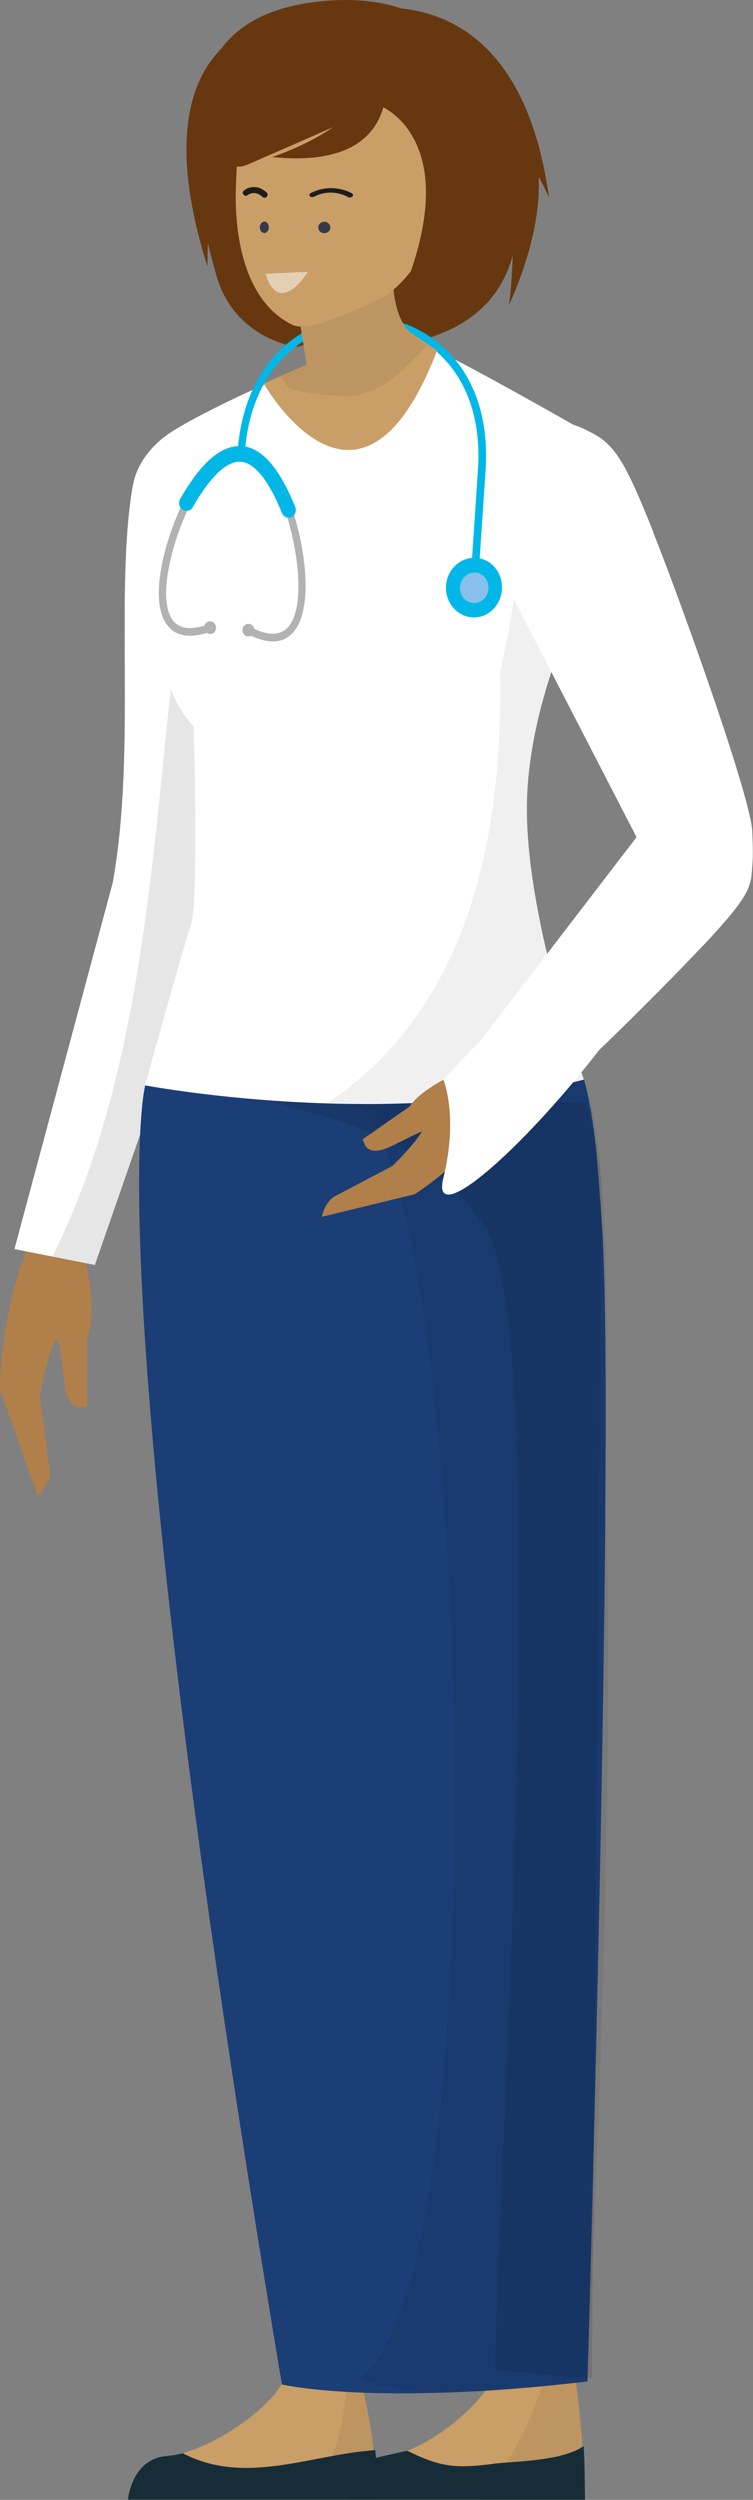 <?xml version="1.0" encoding="UTF-8"?><svg xmlns="http://www.w3.org/2000/svg" xmlns:xlink="http://www.w3.org/1999/xlink" viewBox="0 0 47.39 157.27"><rect x="0" y="0" width="47.39" height="157.27" fill="#808080" stroke="none"/><defs><style>.cls-1{fill:none;}.cls-2{opacity:.06;}.cls-2,.cls-3{fill:#010101;}.cls-3{opacity:.1;}.cls-4{clip-path:url(#clippath);}.cls-5,.cls-6{fill:#00b7e8;}.cls-7{fill:#fff;}.cls-8{fill:#67380f;}.cls-9{fill:#333b4b;}.cls-10{fill:#b17f4a;}.cls-11{fill:#b2b2b2;}.cls-12{fill:#ca9e67;}.cls-13{fill:#162d38;}.cls-14{fill:#1d1d1b;}.cls-15{fill:#1b3e76;}.cls-6{mix-blend-mode:multiply;}.cls-16{fill:#87c1eb;mix-blend-mode:screen;}.cls-17{opacity:.5;}.cls-18{isolation:isolate;}</style><clipPath id="clippath"><rect class="cls-1" x="16.8" y="16.99" width="2.65" height="1.38" transform="translate(-2.69 3.27) rotate(-9.6)"/></clipPath></defs><g class="cls-18"><g id="Layer_2"><g id="Layer_1-2"><g><path class="cls-8" d="M20.84,.03c-4.48,.28-7.53,2.12-8.16,6.17-.64,4.05-.44,6.12,.92,11.07,1.12,4.06,5.02,4.55,5.02,4.55,6.45-1.3,4.64,.69,8.57-.63,3.93-1.32,6.63-4.62,4.85-12.18C30.26,1.45,25.32-.25,20.84,.03Z"/><path class="cls-10" d="M5.22,78.57l-3.51-.04C-.03,82.89,0,87.41,0,87.41l2.37,6.7c.69-.63,.78-1.37,.78-1.37l-.64-4.92s.3-1.92,.8-3.12c.5-1.2,.48,.55,.76,2.43,.28,1.88,1.41,1.36,1.41,1.36v-4.24c.74-1.81-.27-5.68-.27-5.68Z"/><path class="cls-7" d="M8.36,30.53c-1.16,6.68,.24,16.72-1.27,25.02L.91,78.58l5.06,1,7.95-22.88s2.78-21.06,1.94-28.31c-.47-4.07-6.83-1.68-7.49,2.13Z"/><path class="cls-3" d="M13.23,26.29c0,.35-.04,.71-.12,1.09-3.75,16.55-2.17,36.36-9.81,51.67l2.67,.53,7.95-22.88s2.78-21.06,1.94-28.31c-.19-1.62-1.31-2.21-2.63-2.11Z"/><path class="cls-12" d="M36.75,67.92l-15.15,1.46-.16,8.77c.72,5.26,3.67,31.24,3.67,31.24h.17l5.9,39.77c-.36,1.81-4.43,5.18-6.86,5.35-1.87,.13-2.29,2.11-2.35,2.76h14.85c-.06-3.53-.51-7.13-.7-8.22,.28-6.62,1-25.58,.42-29.97-.59-4.55-1.69-10.6-2-12.3-.1-5.17-.1-16.46,1.57-24.17,2.23-10.28,.65-14.69,.65-14.69Z"/><path class="cls-2" d="M36.75,67.92l-15.15,1.46-.16,8.77c.47,3.47,1.92,15.94,2.85,24.04,.97-.09,2,.17,2.94,.92,7.35,5.89,6.45,17.85,7.27,26.29,.61,6.26,1.35,12.66,.07,18.9-.69,3.34-2.34,6.6-4.44,8.97h6.69c-.06-3.53-.51-7.13-.7-8.22,.28-6.62,1-25.58,.42-29.97-.59-4.55-1.69-10.6-2-12.3-.1-5.17-.1-16.46,1.57-24.17,2.23-10.28,.65-14.69,.65-14.69Z"/><path class="cls-12" d="M22.59,149.64c.26-4.35,1.51-25.77,.88-30.56-.64-4.94-1.88-11.66-2.07-12.64-.47-5.83,.91-22.16,.91-22.16l.56-17.29-12.76-.72s-.16,3.11-.4,9.8c-.24,6.69,2.47,33.15,2.47,33.15l5.54,40.78c-1.04,1.82-4.84,4.34-7.17,4.5-2,.13-2.44,2.11-2.51,2.76h15.66c-.04-4.37-1.05-7.62-1.05-7.62h-.07Z"/><path class="cls-2" d="M22.59,149.64c.26-4.35,1.51-25.77,.88-30.56-.64-4.94-1.88-11.66-2.07-12.64-.47-5.83,.91-22.16,.91-22.16l.56-17.29-12.76-.72s-.16,3.11-.4,9.8c-.16,4.38,.95,17.25,1.74,25.6,1.12-.26,2.35,.02,3.38,1.16,4.19,4.64,5.09,10.51,5.68,16.53,.72,7.45,.68,14.75,.84,22.22,.12,5.21,1.82,11.88-2.42,15.68h4.77c-.04-4.37-1.05-7.62-1.05-7.62h-.07Z"/><path class="cls-13" d="M31.01,155.01c-2.32,.28-3.22,.23-5.38-.83,0,0-1.64,.36-1.78,.4-1.45,.32-1.82,2.09-1.88,2.68h14.85c-.02-.98-.02-2.5-.09-3.37-1.41,.96-4.28,.94-5.73,1.11Z"/><path class="cls-13" d="M11.51,154.34h-.02c-.33,.08-.64,.14-.93,.16-2,.13-2.44,2.11-2.51,2.76h15.66c0-.93,0-2.35-.09-3.12-4.05,.27-8.18,2.25-12.11,.2Z"/><path class="cls-15" d="M36.76,67.92l-27.62,.36s-3.16,11.31,8.6,81.73c0,0,5.82,1.38,19.23-.19,0,0,1.82-61.33,.88-73.28-.25-3.24-.36-5.84-1.09-8.62Z"/><path class="cls-3" d="M36.87,69.36l-19.95-.14c5.83,1.74,9.72,2.43,13.54,7.88,4.59,6.54,.59,64.24,.72,72.05,1-.09,5.1,.56,6.07,.45l.6-73.06c.03-3.25-.25-4.39-.98-7.18Z"/><path class="cls-2" d="M36.75,67.92l-14.81,1.46c7.27,.82,10.09,73.02,.72,80.27,3.28,1.31,8.03,.91,14.3,.18,0,0,1.87-37.16,1.15-54.87-.13-3.25,.76-21.65-1.36-27.03Z"/><path class="cls-7" d="M25.68,21.21c-1.79-.54-12.96,4.57-14.93,6.01l.72,9.86s-1.08,3.59-.9,5.38c.18,1.79,1.61,3.23,1.61,3.23,0,0,.36,10.94-.18,12.55-.54,1.61-2.87,10.04-2.87,10.04,0,0,15.07,2.87,27.62-.36,0,0-3.59-9.86-3.59-17.03,0-7.17,3.95-14.34,3.95-14.34,0,0,1.79-6.1,.18-9.14,0,0-9.82-5.65-11.61-6.18Z"/><path class="cls-2" d="M31.47,42.24c.16,8.56-1.24,17.81-7.28,24.15-1.1,1.16-2.31,2.15-3.59,3.01,4.92,.15,10.77-.11,16.16-1.49,0,0-3.59-9.86-3.59-17.03,0-7.17,3.95-14.35,3.95-14.35,0,0,.34-1.15,.59-2.7-1.78,.79-3.52,1.69-5.24,2.62-.19,1.89-.52,3.83-.99,5.78Z"/><path class="cls-7" d="M41.13,33.51c-2.03-5.14-2.64-5.7-4.35-6.51-5.85-2.77-6.42,6.87-6.42,6.87l10.94,21.2c3,2.16,2.21-1.13,3.05,2.54,.39-.01,.68-.03,.84-.07,2.39-.6,2.23-3.23,2.15-5.26-.08-2.03-4.19-13.63-6.22-18.77Z"/><path class="cls-7" d="M44.23,59.51c2.9-3.09,3.1-3.7,3.1-5.15,0-4.97-6.87-2.21-6.87-2.21l-11.15,14.53c-.52,2.79,1.51,1.16-.76,2.95,.14,.27,.25,.46,.32,.56,1.2,1.47,2.97,.49,4.36-.23,1.39-.72,8.1-7.37,11-10.46Z"/><path class="cls-10" d="M29.84,67.01l1.69,2.35c-2.21,3.29-5.36,5.48-5.36,5.48l-5.77,1.66c.12-.77,.58-1.19,.58-1.19l3.72-1.96s1.19-1.14,1.79-2.06c.6-.92-.61-.05-2.05,.67s-1.61-.29-1.61-.29l2.95-2.06c.9-1.38,4.06-2.59,4.06-2.59Z"/><path class="cls-10" d="M30.09,67.46l1.59,2.42c-2.34,3.2-5.58,5.25-5.58,5.25l-5.84,1.42c.15-.77,.63-1.17,.63-1.17l3.8-1.81s1.24-1.09,1.87-1.99c.64-.9-.61-.08-2.07,.59-1.47,.67-1.6-.36-1.6-.36l3.03-1.93c.96-1.35,4.17-2.42,4.17-2.42Z"/><path class="cls-7" d="M30.37,65.31l-2.47,2.61s.97,2.28,0,6.2c-.81,3.27,4.9-1.73,9.8-8.05l-7.33-.76Z"/><g><path class="cls-5" d="M30.12,35.99l-.45-.03,.43-6.39c.4-5.96-3.23-8.93-6.77-9.17-3.54-.24-7.54,2.22-7.93,8.18l-.45-.03c.42-6.29,4.66-8.89,8.42-8.63,3.76,.25,7.61,3.39,7.19,9.68l-.43,6.4Z"/><path class="cls-11" d="M11.79,39.99c-.52-.03-.94-.25-1.25-.64-1.18-1.5-.28-5.3,1.17-8.12l.4,.23c-1.36,2.65-2.22,6.31-1.22,7.58,.43,.54,1.19,.62,2.27,.22l.14,.46c-.57,.21-1.08,.3-1.51,.27Z"/><path class="cls-11" d="M17.03,40.35c-.44-.03-.94-.19-1.5-.49l.2-.43c1.04,.55,1.82,.58,2.33,.1,1.15-1.11,.8-4.78-.2-7.68l.42-.17c1.07,3.09,1.43,6.9,.07,8.21-.36,.35-.8,.5-1.33,.46Z"/><path class="cls-5" d="M11.7,32.13c-.07,0-.14-.03-.21-.07-.21-.14-.28-.44-.15-.66,1.33-2.32,2.59-3.41,3.86-3.32,1.27,.08,2.37,1.33,3.38,3.81,.1,.24,0,.53-.23,.64-.23,.11-.5,0-.59-.25-.84-2.06-1.74-3.18-2.61-3.23-.87-.06-1.92,.93-3.02,2.86-.09,.16-.26,.24-.42,.23Z"/><path class="cls-11" d="M13.6,39.51c-.01,.22-.19,.39-.4,.37s-.36-.2-.35-.42c.01-.22,.19-.39,.4-.37,.21,.01,.36,.2,.35,.42Z"/><path class="cls-11" d="M16.01,39.67c-.01,.22-.19,.39-.4,.37s-.36-.2-.35-.42c.01-.22,.19-.39,.4-.37,.21,.01,.36,.2,.35,.42Z"/><path class="cls-5" d="M31.59,37.09c-.07,1.03-.91,1.82-1.87,1.75-.96-.06-1.69-.95-1.62-1.99s.91-1.82,1.87-1.75c.96,.06,1.69,.95,1.62,1.99Z"/><path class="cls-6" d="M30.18,35.14l.37-5.55c.42-6.29-3.43-9.43-7.19-9.68-3.66-.25-7.78,2.21-8.38,8.16-1.19,.05-2.39,1.14-3.64,3.32-.13,.23-.06,.53,.15,.66,.06,.04,.13,.06,.2,.07,.16,.01,.33-.07,.42-.23,1.1-1.93,2.15-2.92,3.02-2.86,.87,.06,1.78,1.18,2.61,3.23,.1,.24,.37,.35,.59,.25,.23-.11,.33-.39,.23-.64-.94-2.32-1.97-3.56-3.13-3.78,.58-5.61,4.44-7.94,7.88-7.71,3.54,.24,7.17,3.21,6.77,9.17l-.37,5.55c-.86,.07-1.57,.8-1.64,1.74-.07,1.03,.66,1.92,1.62,1.99,.96,.06,1.8-.72,1.87-1.75,.06-.95-.55-1.78-1.41-1.95Z"/><path class="cls-16" d="M30.74,37.04c-.04,.53-.47,.93-.96,.9-.5-.03-.87-.49-.83-1.02,.04-.53,.47-.93,.96-.9,.5,.03,.87,.49,.83,1.02Z"/></g><path class="cls-12" d="M24.75,17.26l-5.86,3.13,.41,2.55-2.7,1.19s6.04,10.68,10.92-2.11c0,0,.43,.35-1.6-1.05-.9-.62-1.26-2.5-1.16-3.72Z"/><path class="cls-2" d="M24.75,17.26l-5.86,3.13,.41,2.55-1.69,.75c.27,.22,.37,.67,.76,.8,.86,.27,3.27,.51,3.96,.39,1.57-.28,2.57-1.14,3.67-2.25,.3-.3,.58-.59,.87-.89-.35-.24-.68-.5-.95-.76-.77-.77-1.26-2.5-1.16-3.71Z"/><path class="cls-12" d="M28.83,9.12c-.5-.01-1.58,1.83-1.58,1.83,0,0-2.14-5.6-2.91-6.05s-6.09-3.09-7.63-1.19c-1.54,1.9-1.82,6.24-1.87,8.25-.05,2.02,.2,6.82,3.55,8.47,.86,.42,2.76-.32,5.5-1.63,1.9-.91,3.25-3.82,3.25-3.82l.56-1.07s1.32,.34,2.15-1.73c.84-2.07-.52-3.04-1.02-3.06Z"/><path class="cls-8" d="M16.05,2.53s-3.72,9.24-.41,7.8c10.37-4.51,8.25-3.69,8.25-3.69,0,0,5.47,2.02,1.43,11.84-.08,.19,.5,.62,1.67-.8,1.99-2.42,5.06-7.38,5.06-7.38l-7.86-7.77h-8.12Z"/><g><path class="cls-9" d="M16.35,14.3c0,.2,.13,.36,.28,.36s.29-.16,.29-.36-.13-.36-.28-.36-.28,.16-.29,.36"/><path class="cls-9" d="M20.03,14.31c0,.2,.17,.36,.38,.36s.38-.16,.38-.36-.17-.36-.38-.36-.38,.16-.38,.36"/><path class="cls-14" d="M22.05,12.42s.08-.02,.12-.05c.07-.06,.06-.15-.01-.2-.01,0-1.2-.73-2.59-.03-.09,.04-.12,.13-.07,.2,.05,.06,.16,.08,.25,.04,1.15-.59,2.12,0,2.16,.02,.04,.03,.09,.03,.14,.03"/><path class="cls-14" d="M15.41,12.32c.06,.01,.12,0,.17-.04,.05-.04,.46-.34,.94,.11,.08,.07,.19,.07,.27-.01,.07-.08,.07-.19-.01-.27-.59-.55-1.2-.32-1.43-.12-.08,.07-.09,.18-.02,.26,.03,.03,.06,.05,.1,.06"/></g><g class="cls-17"><g class="cls-4"><path class="cls-7" d="M19.38,17.1l-2.67,.12c.88,2.81,2.67-.12,2.67-.12"/></g></g><path class="cls-8" d="M18.13,1.11s-9.9,.38-5.07,15.67c0,0-.19-14.19,5.07-13.72,5.26,.47,0-1.94,0-1.94Z"/><path class="cls-8" d="M24.06,3.19s2.38,7.64-6.94,6.69c0,0,7.53-2.4,5.91-6.34-1.62-3.94,1.02-.35,1.02-.35Z"/><path class="cls-8" d="M26.86,2.4s11.44,2.69,5.18,16.79c0,0,1.87-14.04-4.77-15.1-3.17-.51-.4-1.69-.4-1.69Z"/><path class="cls-8" d="M21.3,.88s11.14-3.74,13.25,11.54c0,0-5.81-12.92-12.02-10.32-2.96,1.24-1.23-1.22-1.23-1.22Z"/></g></g></g></g></svg>